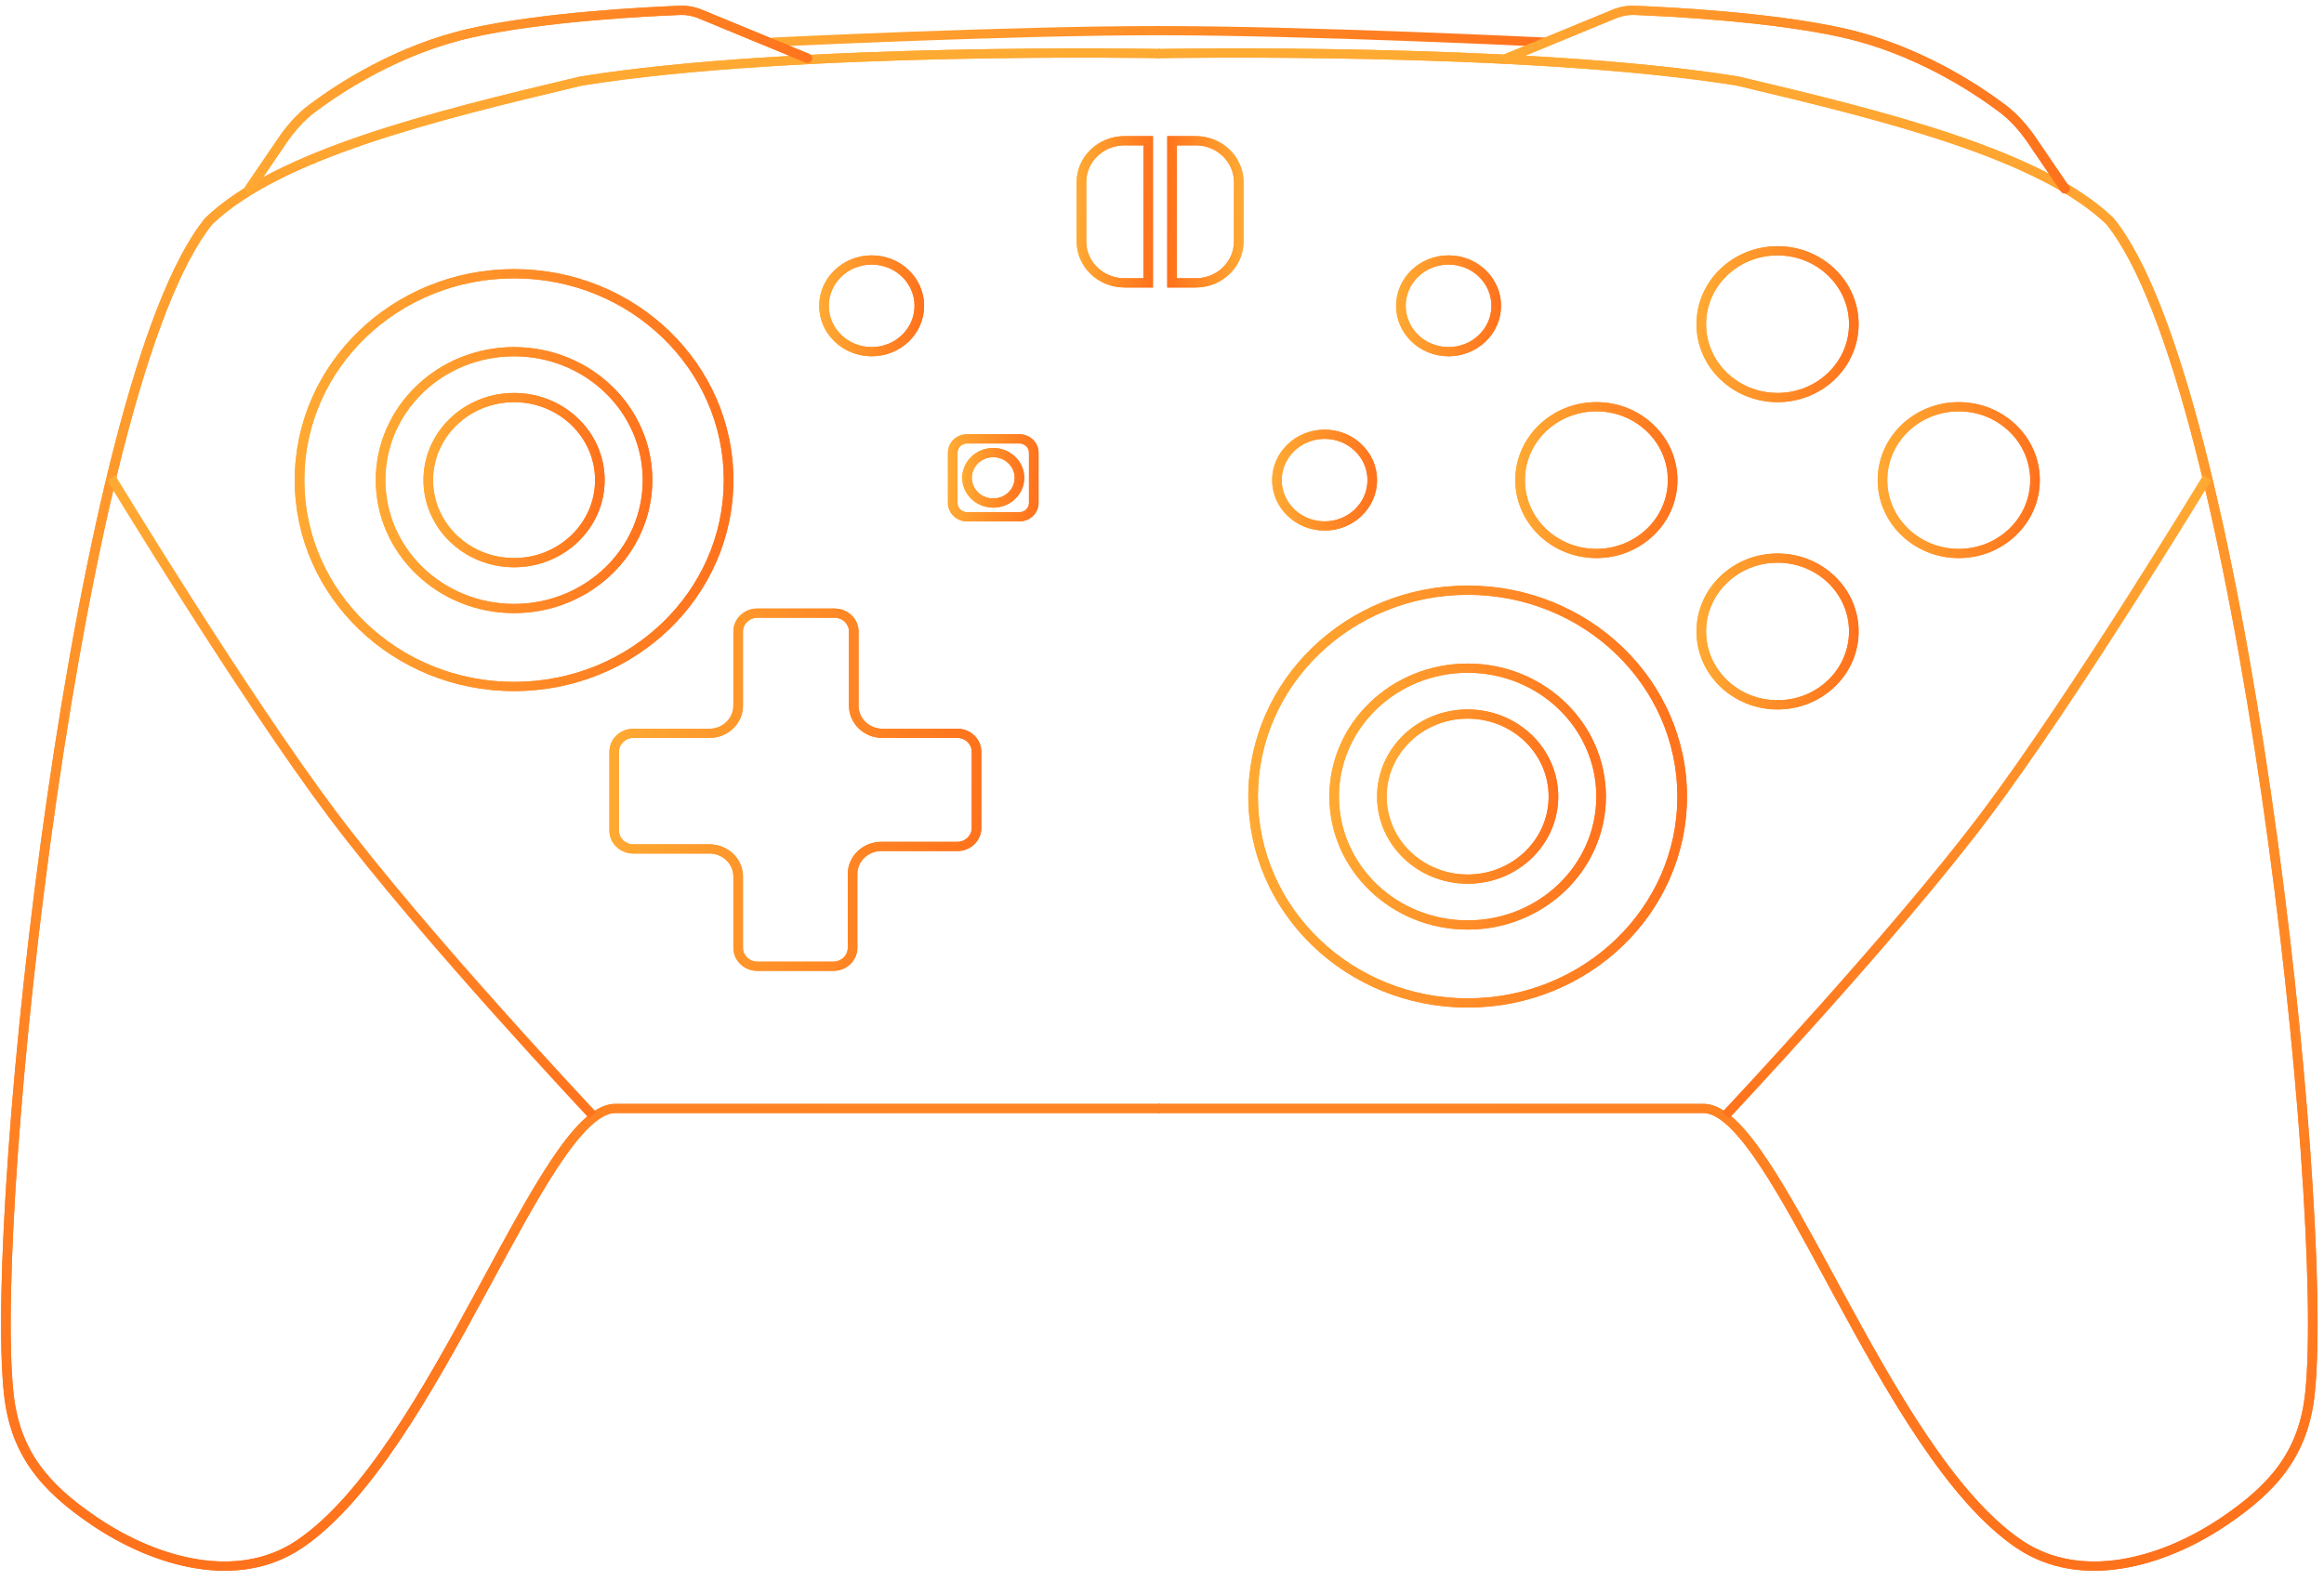 <svg xmlns="http://www.w3.org/2000/svg" width="269" height="183" viewBox="0 0 269 183" fill="none">
<path fill-rule="evenodd" clip-rule="evenodd" d="M112.477 95.86V87.026C112.477 86.144 111.733 85.429 110.815 85.429H102.146C100.003 85.429 98.266 83.76 98.266 81.701V73.11C98.266 72.228 97.522 71.513 96.604 71.513H87.659C86.741 71.513 85.996 72.228 85.996 73.11V81.701C85.996 83.76 84.26 85.429 82.117 85.429H73.31C72.392 85.429 71.647 86.144 71.647 87.026V96.148C71.647 97.03 72.392 97.746 73.31 97.746H82.117C84.26 97.746 85.996 99.414 85.996 101.473V109.731C85.996 110.613 86.741 111.328 87.659 111.328H96.466C97.384 111.328 98.129 110.613 98.129 109.731V101.185C98.129 99.126 99.865 97.457 102.008 97.457H110.815C111.733 97.457 112.477 96.742 112.477 95.86ZM73.31 84.364C71.78 84.364 70.539 85.556 70.539 87.026V96.148C70.539 97.618 71.78 98.811 73.31 98.811H82.117C83.647 98.811 84.888 100.003 84.888 101.473V109.731C84.888 111.201 86.129 112.393 87.659 112.393H96.466C97.996 112.393 99.237 111.201 99.237 109.731V101.185C99.237 99.715 100.477 98.522 102.008 98.522H110.815C112.345 98.522 113.586 97.33 113.586 95.86V87.026C113.586 85.556 112.345 84.364 110.815 84.364H102.146C100.615 84.364 99.375 83.172 99.375 81.701V73.11C99.375 71.64 98.134 70.448 96.604 70.448H87.659C86.129 70.448 84.888 71.64 84.888 73.11V81.701C84.888 83.172 83.647 84.364 82.117 84.364H73.31Z" fill="url(#paint0_linear)"/>
<path fill-rule="evenodd" clip-rule="evenodd" d="M112.477 87.026V95.86C112.477 96.742 111.733 97.457 110.815 97.457H102.008C99.865 97.457 98.129 99.126 98.129 101.185V109.731C98.129 110.613 97.384 111.328 96.466 111.328H87.659C86.741 111.328 85.996 110.613 85.996 109.731V101.473C85.996 99.414 84.26 97.746 82.117 97.746H73.31C72.392 97.746 71.647 97.03 71.647 96.148V87.026C71.647 86.144 72.392 85.429 73.31 85.429H82.117C84.26 85.429 85.996 83.76 85.996 81.701V73.11C85.996 72.228 86.741 71.513 87.659 71.513H96.604C97.522 71.513 98.266 72.228 98.266 73.11V81.701C98.266 83.76 100.003 85.429 102.146 85.429H110.815C111.733 85.429 112.477 86.144 112.477 87.026ZM70.539 87.026C70.539 85.556 71.78 84.364 73.31 84.364H82.117C83.647 84.364 84.888 83.172 84.888 81.701V73.11C84.888 71.64 86.129 70.448 87.659 70.448H96.604C98.134 70.448 99.375 71.64 99.375 73.11V81.701C99.375 83.172 100.615 84.364 102.146 84.364H110.815C112.345 84.364 113.586 85.556 113.586 87.026V95.86C113.586 97.33 112.345 98.522 110.815 98.522H102.008C100.477 98.522 99.237 99.715 99.237 101.185V109.731C99.237 111.201 97.996 112.393 96.466 112.393H87.659C86.129 112.393 84.888 111.201 84.888 109.731V101.473C84.888 100.003 83.647 98.811 82.117 98.811H73.31C71.78 98.811 70.539 97.618 70.539 96.148V87.026Z" fill="url(#paint1_linear)"/>
<path fill-rule="evenodd" clip-rule="evenodd" d="M205.749 45.49C210.317 45.49 214.023 41.927 214.023 37.529C214.023 33.131 210.317 29.567 205.749 29.567C201.181 29.567 197.476 33.131 197.476 37.529C197.476 41.927 201.181 45.49 205.749 45.49ZM205.749 46.555C210.931 46.555 215.131 42.514 215.131 37.529C215.131 32.544 210.931 28.502 205.749 28.502C200.568 28.502 196.367 32.544 196.367 37.529C196.367 42.514 200.568 46.555 205.749 46.555Z" fill="url(#paint2_linear)"/>
<path fill-rule="evenodd" clip-rule="evenodd" d="M214.023 37.529C214.023 41.927 210.317 45.49 205.749 45.49C201.181 45.49 197.476 41.927 197.476 37.529C197.476 33.131 201.181 29.567 205.749 29.567C210.317 29.567 214.023 33.131 214.023 37.529ZM215.131 37.529C215.131 42.514 210.931 46.555 205.749 46.555C200.568 46.555 196.367 42.514 196.367 37.529C196.367 32.544 200.568 28.502 205.749 28.502C210.931 28.502 215.131 32.544 215.131 37.529Z" fill="url(#paint3_linear)"/>
<path fill-rule="evenodd" clip-rule="evenodd" d="M184.778 63.542C189.347 63.542 193.052 59.979 193.052 55.581C193.052 51.183 189.347 47.62 184.778 47.62C180.21 47.62 176.505 51.183 176.505 55.581C176.505 59.979 180.21 63.542 184.778 63.542ZM184.778 64.607C189.96 64.607 194.16 60.566 194.16 55.581C194.16 50.596 189.96 46.555 184.778 46.555C179.597 46.555 175.396 50.596 175.396 55.581C175.396 60.566 179.597 64.607 184.778 64.607Z" fill="url(#paint4_linear)"/>
<path fill-rule="evenodd" clip-rule="evenodd" d="M193.052 55.581C193.052 59.979 189.347 63.542 184.778 63.542C180.21 63.542 176.505 59.979 176.505 55.581C176.505 51.183 180.21 47.62 184.778 47.62C189.347 47.62 193.052 51.183 193.052 55.581ZM194.16 55.581C194.16 60.566 189.96 64.607 184.778 64.607C179.597 64.607 175.396 60.566 175.396 55.581C175.396 50.596 179.597 46.555 184.778 46.555C189.96 46.555 194.16 50.596 194.16 55.581Z" fill="url(#paint5_linear)"/>
<path fill-rule="evenodd" clip-rule="evenodd" d="M167.668 40.18C170.408 40.18 172.631 38.043 172.631 35.405C172.631 32.766 170.408 30.629 167.668 30.629C164.929 30.629 162.706 32.766 162.706 35.405C162.706 38.043 164.929 40.18 167.668 40.18ZM167.668 41.245C171.021 41.245 173.739 38.63 173.739 35.405C173.739 32.179 171.021 29.564 167.668 29.564C164.316 29.564 161.598 32.179 161.598 35.405C161.598 38.63 164.316 41.245 167.668 41.245Z" fill="url(#paint6_linear)"/>
<path fill-rule="evenodd" clip-rule="evenodd" d="M172.631 35.405C172.631 38.043 170.408 40.18 167.668 40.18C164.929 40.18 162.706 38.043 162.706 35.405C162.706 32.766 164.929 30.629 167.668 30.629C170.408 30.629 172.631 32.766 172.631 35.405ZM173.739 35.405C173.739 38.63 171.021 41.245 167.668 41.245C164.316 41.245 161.598 38.63 161.598 35.405C161.598 32.179 164.316 29.564 167.668 29.564C171.021 29.564 173.739 32.179 173.739 35.405Z" fill="url(#paint7_linear)"/>
<path fill-rule="evenodd" clip-rule="evenodd" d="M153.321 60.357C156.06 60.357 158.283 58.22 158.283 55.581C158.283 52.943 156.06 50.806 153.321 50.806C150.581 50.806 148.358 52.943 148.358 55.581C148.358 58.22 150.581 60.357 153.321 60.357ZM153.321 61.422C156.673 61.422 159.391 58.807 159.391 55.581C159.391 52.355 156.673 49.741 153.321 49.741C149.968 49.741 147.25 52.355 147.25 55.581C147.25 58.807 149.968 61.422 153.321 61.422Z" fill="url(#paint8_linear)"/>
<path fill-rule="evenodd" clip-rule="evenodd" d="M158.283 55.581C158.283 58.22 156.06 60.357 153.321 60.357C150.581 60.357 148.358 58.22 148.358 55.581C148.358 52.943 150.581 50.806 153.321 50.806C156.06 50.806 158.283 52.943 158.283 55.581ZM159.391 55.581C159.391 58.807 156.673 61.422 153.321 61.422C149.968 61.422 147.25 58.807 147.25 55.581C147.25 52.355 149.968 49.741 153.321 49.741C156.673 49.741 159.391 52.355 159.391 55.581Z" fill="url(#paint9_linear)"/>
<path fill-rule="evenodd" clip-rule="evenodd" d="M100.893 40.18C103.632 40.18 105.855 38.043 105.855 35.405C105.855 32.766 103.632 30.629 100.893 30.629C98.154 30.629 95.931 32.766 95.931 35.405C95.931 38.043 98.154 40.18 100.893 40.18ZM100.893 41.245C104.246 41.245 106.964 38.63 106.964 35.405C106.964 32.179 104.246 29.564 100.893 29.564C97.54 29.564 94.822 32.179 94.822 35.405C94.822 38.63 97.54 41.245 100.893 41.245Z" fill="url(#paint10_linear)"/>
<path fill-rule="evenodd" clip-rule="evenodd" d="M105.855 35.405C105.855 38.043 103.632 40.18 100.893 40.18C98.154 40.18 95.931 38.043 95.931 35.405C95.931 32.766 98.154 30.629 100.893 30.629C103.632 30.629 105.855 32.766 105.855 35.405ZM106.964 35.405C106.964 38.63 104.246 41.245 100.893 41.245C97.54 41.245 94.822 38.63 94.822 35.405C94.822 32.179 97.54 29.564 100.893 29.564C104.246 29.564 106.964 32.179 106.964 35.405Z" fill="url(#paint11_linear)"/>
<path fill-rule="evenodd" clip-rule="evenodd" d="M114.966 57.702C116.334 57.702 117.445 56.635 117.445 55.316C117.445 53.997 116.334 52.929 114.966 52.929C113.598 52.929 112.487 53.997 112.487 55.316C112.487 56.635 113.598 57.702 114.966 57.702ZM114.966 58.767C116.947 58.767 118.553 57.222 118.553 55.316C118.553 53.41 116.947 51.864 114.966 51.864C112.985 51.864 111.379 53.41 111.379 55.316C111.379 57.222 112.985 58.767 114.966 58.767Z" fill="url(#paint12_linear)"/>
<path fill-rule="evenodd" clip-rule="evenodd" d="M117.445 55.316C117.445 56.635 116.334 57.702 114.966 57.702C113.598 57.702 112.487 56.635 112.487 55.316C112.487 53.997 113.598 52.929 114.966 52.929C116.334 52.929 117.445 53.997 117.445 55.316ZM118.553 55.316C118.553 57.222 116.947 58.767 114.966 58.767C112.985 58.767 111.379 57.222 111.379 55.316C111.379 53.41 112.985 51.864 114.966 51.864C116.947 51.864 118.553 53.41 118.553 55.316Z" fill="url(#paint13_linear)"/>
<path fill-rule="evenodd" clip-rule="evenodd" d="M59.501 64.604C64.679 64.604 68.879 60.566 68.879 55.581C68.879 50.596 64.679 46.558 59.501 46.558C54.324 46.558 50.124 50.596 50.124 55.581C50.124 60.566 54.324 64.604 59.501 64.604ZM59.501 65.669C65.293 65.669 69.987 61.153 69.987 55.581C69.987 50.01 65.293 45.493 59.501 45.493C53.71 45.493 49.016 50.01 49.016 55.581C49.016 61.153 53.71 65.669 59.501 65.669Z" fill="url(#paint14_linear)"/>
<path fill-rule="evenodd" clip-rule="evenodd" d="M68.879 55.581C68.879 60.566 64.679 64.604 59.501 64.604C54.324 64.604 50.124 60.566 50.124 55.581C50.124 50.596 54.324 46.558 59.501 46.558C64.679 46.558 68.879 50.596 68.879 55.581ZM69.987 55.581C69.987 61.153 65.293 65.669 59.501 65.669C53.71 65.669 49.016 61.153 49.016 55.581C49.016 50.01 53.71 45.493 59.501 45.493C65.293 45.493 69.987 50.01 69.987 55.581Z" fill="url(#paint15_linear)"/>
<path fill-rule="evenodd" clip-rule="evenodd" d="M169.878 101.24C175.056 101.24 179.256 97.202 179.256 92.217C179.256 87.233 175.056 83.194 169.878 83.194C164.701 83.194 160.501 87.233 160.501 92.217C160.501 97.202 164.701 101.24 169.878 101.24ZM169.878 102.305C175.669 102.305 180.364 97.789 180.364 92.217C180.364 86.645 175.669 82.129 169.878 82.129C164.087 82.129 159.393 86.645 159.393 92.217C159.393 97.789 164.087 102.305 169.878 102.305Z" fill="url(#paint16_linear)"/>
<path fill-rule="evenodd" clip-rule="evenodd" d="M179.256 92.217C179.256 97.202 175.056 101.24 169.878 101.24C164.701 101.24 160.501 97.202 160.501 92.217C160.501 87.233 164.701 83.194 169.878 83.194C175.056 83.194 179.256 87.233 179.256 92.217ZM180.364 92.217C180.364 97.789 175.669 102.305 169.878 102.305C164.087 102.305 159.393 97.789 159.393 92.217C159.393 86.645 164.087 82.129 169.878 82.129C175.669 82.129 180.364 86.645 180.364 92.217Z" fill="url(#paint17_linear)"/>
<path fill-rule="evenodd" clip-rule="evenodd" d="M59.501 69.914C67.726 69.914 74.397 63.498 74.397 55.581C74.397 47.664 67.726 41.248 59.501 41.248C51.275 41.248 44.604 47.664 44.604 55.581C44.604 63.498 51.275 69.914 59.501 69.914ZM59.501 70.979C68.34 70.979 75.505 64.085 75.505 55.581C75.505 47.077 68.34 40.183 59.501 40.183C50.662 40.183 43.496 47.077 43.496 55.581C43.496 64.085 50.662 70.979 59.501 70.979Z" fill="url(#paint18_linear)"/>
<path fill-rule="evenodd" clip-rule="evenodd" d="M74.397 55.581C74.397 63.498 67.726 69.914 59.501 69.914C51.275 69.914 44.604 63.498 44.604 55.581C44.604 47.664 51.275 41.248 59.501 41.248C67.726 41.248 74.397 47.664 74.397 55.581ZM75.505 55.581C75.505 64.085 68.34 70.979 59.501 70.979C50.662 70.979 43.496 64.085 43.496 55.581C43.496 47.077 50.662 40.183 59.501 40.183C68.34 40.183 75.505 47.077 75.505 55.581Z" fill="url(#paint19_linear)"/>
<path fill-rule="evenodd" clip-rule="evenodd" d="M169.878 106.55C178.103 106.55 184.774 100.134 184.774 92.217C184.774 84.3 178.103 77.884 169.878 77.884C161.652 77.884 154.981 84.3 154.981 92.217C154.981 100.134 161.652 106.55 169.878 106.55ZM169.878 107.615C178.717 107.615 185.882 100.721 185.882 92.217C185.882 83.713 178.717 76.819 169.878 76.819C161.039 76.819 153.873 83.713 153.873 92.217C153.873 100.721 161.039 107.615 169.878 107.615Z" fill="url(#paint20_linear)"/>
<path fill-rule="evenodd" clip-rule="evenodd" d="M184.774 92.217C184.774 100.134 178.103 106.55 169.878 106.55C161.652 106.55 154.981 100.134 154.981 92.217C154.981 84.3 161.652 77.884 169.878 77.884C178.103 77.884 184.774 84.3 184.774 92.217ZM185.882 92.217C185.882 100.721 178.717 107.615 169.878 107.615C161.039 107.615 153.873 100.721 153.873 92.217C153.873 83.713 161.039 76.819 169.878 76.819C178.717 76.819 185.882 83.713 185.882 92.217Z" fill="url(#paint21_linear)"/>
<path fill-rule="evenodd" clip-rule="evenodd" d="M59.502 78.94C72.909 78.94 83.78 68.483 83.78 55.581C83.78 42.679 72.909 32.222 59.502 32.222C46.094 32.222 35.224 42.679 35.224 55.581C35.224 68.483 46.094 78.94 59.502 78.94ZM59.502 80.005C73.522 80.005 84.888 69.07 84.888 55.581C84.888 42.092 73.522 31.157 59.502 31.157C45.481 31.157 34.115 42.092 34.115 55.581C34.115 69.07 45.481 80.005 59.502 80.005Z" fill="url(#paint22_linear)"/>
<path fill-rule="evenodd" clip-rule="evenodd" d="M83.78 55.581C83.78 68.483 72.909 78.94 59.502 78.94C46.094 78.94 35.224 68.483 35.224 55.581C35.224 42.679 46.094 32.222 59.502 32.222C72.909 32.222 83.78 42.679 83.78 55.581ZM84.888 55.581C84.888 69.07 73.522 80.005 59.502 80.005C45.481 80.005 34.115 69.07 34.115 55.581C34.115 42.092 45.481 31.157 59.502 31.157C73.522 31.157 84.888 42.092 84.888 55.581Z" fill="url(#paint23_linear)"/>
<path fill-rule="evenodd" clip-rule="evenodd" d="M169.879 115.576C183.286 115.576 194.157 105.119 194.157 92.217C194.157 79.315 183.286 68.858 169.879 68.858C156.471 68.858 145.6 79.315 145.6 92.217C145.6 105.119 156.471 115.576 169.879 115.576ZM169.879 116.641C183.899 116.641 195.265 105.706 195.265 92.217C195.265 78.728 183.899 67.793 169.879 67.793C155.858 67.793 144.492 78.728 144.492 92.217C144.492 105.706 155.858 116.641 169.879 116.641Z" fill="url(#paint24_linear)"/>
<path fill-rule="evenodd" clip-rule="evenodd" d="M194.157 92.217C194.157 105.119 183.286 115.576 169.879 115.576C156.471 115.576 145.6 105.119 145.6 92.217C145.6 79.315 156.471 68.858 169.879 68.858C183.286 68.858 194.157 79.315 194.157 92.217ZM195.265 92.217C195.265 105.706 183.899 116.641 169.879 116.641C155.858 116.641 144.492 105.706 144.492 92.217C144.492 78.728 155.858 67.793 169.879 67.793C183.899 67.793 195.265 78.728 195.265 92.217Z" fill="url(#paint25_linear)"/>
<path fill-rule="evenodd" clip-rule="evenodd" d="M205.749 81.064C210.317 81.064 214.023 77.501 214.023 73.103C214.023 68.705 210.317 65.141 205.749 65.141C201.181 65.141 197.476 68.705 197.476 73.103C197.476 77.501 201.181 81.064 205.749 81.064ZM205.749 82.129C210.931 82.129 215.131 78.088 215.131 73.103C215.131 68.118 210.931 64.076 205.749 64.076C200.568 64.076 196.367 68.118 196.367 73.103C196.367 78.088 200.568 82.129 205.749 82.129Z" fill="url(#paint26_linear)"/>
<path fill-rule="evenodd" clip-rule="evenodd" d="M214.023 73.103C214.023 77.501 210.317 81.064 205.749 81.064C201.181 81.064 197.476 77.501 197.476 73.103C197.476 68.705 201.181 65.141 205.749 65.141C210.317 65.141 214.023 68.705 214.023 73.103ZM215.131 73.103C215.131 78.088 210.931 82.129 205.749 82.129C200.568 82.129 196.367 78.088 196.367 73.103C196.367 68.118 200.568 64.076 205.749 64.076C210.931 64.076 215.131 68.118 215.131 73.103Z" fill="url(#paint27_linear)"/>
<path fill-rule="evenodd" clip-rule="evenodd" d="M226.722 63.542C231.29 63.542 234.995 59.979 234.995 55.581C234.995 51.183 231.29 47.62 226.722 47.62C222.154 47.62 218.448 51.183 218.448 55.581C218.448 59.979 222.154 63.542 226.722 63.542ZM226.722 64.607C231.903 64.607 236.104 60.566 236.104 55.581C236.104 50.596 231.903 46.555 226.722 46.555C221.54 46.555 217.34 50.596 217.34 55.581C217.34 60.566 221.54 64.607 226.722 64.607Z" fill="url(#paint28_linear)"/>
<path fill-rule="evenodd" clip-rule="evenodd" d="M234.995 55.581C234.995 59.979 231.29 63.542 226.722 63.542C222.154 63.542 218.448 59.979 218.448 55.581C218.448 51.183 222.154 47.62 226.722 47.62C231.29 47.62 234.995 51.183 234.995 55.581ZM236.104 55.581C236.104 60.566 231.903 64.607 226.722 64.607C221.54 64.607 217.34 60.566 217.34 55.581C217.34 50.596 221.54 46.555 226.722 46.555C231.903 46.555 236.104 50.596 236.104 55.581Z" fill="url(#paint29_linear)"/>
<path fill-rule="evenodd" clip-rule="evenodd" d="M132.345 16.825H130.165C127.716 16.825 125.731 18.732 125.731 21.085V27.956C125.731 30.309 127.716 32.216 130.165 32.216H132.345V16.825ZM130.165 15.759C127.104 15.759 124.623 18.144 124.623 21.085V27.956C124.623 30.897 127.104 33.281 130.165 33.281H133.453V15.759H130.165Z" fill="url(#paint30_linear)"/>
<path fill-rule="evenodd" clip-rule="evenodd" d="M132.345 32.216H130.165C127.716 32.216 125.731 30.309 125.731 27.956V21.085C125.731 18.732 127.716 16.825 130.165 16.825H132.345V32.216ZM124.623 21.085C124.623 18.144 127.104 15.759 130.165 15.759H133.453V33.281H130.165C127.104 33.281 124.623 30.897 124.623 27.956V21.085Z" fill="url(#paint31_linear)"/>
<path fill-rule="evenodd" clip-rule="evenodd" d="M136.218 16.825H138.398C140.846 16.825 142.831 18.732 142.831 21.085V27.956C142.831 30.309 140.846 32.216 138.398 32.216H136.218V16.825ZM138.398 15.759C141.458 15.759 143.939 18.144 143.939 21.085V27.956C143.939 30.897 141.458 33.281 138.398 33.281H135.109V15.759H138.398Z" fill="url(#paint32_linear)"/>
<path fill-rule="evenodd" clip-rule="evenodd" d="M136.218 32.216H138.398C140.846 32.216 142.831 30.309 142.831 27.956V21.085C142.831 18.732 140.846 16.825 138.398 16.825H136.218V32.216ZM143.939 21.085C143.939 18.144 141.458 15.759 138.398 15.759H135.109V33.281H138.398C141.458 33.281 143.939 30.897 143.939 27.956V21.085Z" fill="url(#paint33_linear)"/>
<path fill-rule="evenodd" clip-rule="evenodd" d="M117.992 51.337H111.939C111.327 51.337 110.831 51.813 110.831 52.401V58.23C110.831 58.818 111.327 59.295 111.939 59.295H117.992C118.604 59.295 119.1 58.818 119.1 58.23V52.401C119.1 51.813 118.604 51.337 117.992 51.337ZM111.939 50.272C110.715 50.272 109.723 51.225 109.723 52.401V58.23C109.723 59.406 110.715 60.36 111.939 60.36H117.992C119.216 60.36 120.208 59.406 120.208 58.23V52.401C120.208 51.225 119.216 50.272 117.992 50.272H111.939Z" fill="url(#paint34_linear)"/>
<path fill-rule="evenodd" clip-rule="evenodd" d="M111.939 51.337H117.992C118.604 51.337 119.1 51.813 119.1 52.401V58.23C119.1 58.818 118.604 59.295 117.992 59.295H111.939C111.327 59.295 110.831 58.818 110.831 58.23V52.401C110.831 51.813 111.327 51.337 111.939 51.337ZM109.723 52.401C109.723 51.225 110.715 50.272 111.939 50.272H117.992C119.216 50.272 120.208 51.225 120.208 52.401V58.23C120.208 59.406 119.216 60.36 117.992 60.36H111.939C110.715 60.36 109.723 59.406 109.723 58.23V52.401Z" fill="url(#paint35_linear)"/>
<path fill-rule="evenodd" clip-rule="evenodd" d="M71.105 128.856L134.28 128.856L134.28 127.791L71.076 127.791L71.062 127.791C69.8 127.852 68.563 128.633 67.366 129.796C66.154 130.974 64.898 132.626 63.601 134.597C61.265 138.144 58.739 142.811 56.042 147.795C55.742 148.348 55.44 148.906 55.137 149.466C52.091 155.083 48.827 160.998 45.347 166.169C41.861 171.349 38.19 175.733 34.347 178.327C27.522 182.935 18.319 180.447 11.254 175.672C8.348 173.708 6.102 171.752 4.494 169.464C2.89 167.183 1.901 164.545 1.553 161.188C0.414 150.236 2.405 121.024 6.589 92.188C8.68 77.78 11.314 63.49 14.371 51.647C15.9 45.726 17.532 40.424 19.252 36.03C20.968 31.644 22.758 28.196 24.595 25.937C28.507 22.212 34.778 19.239 42.316 16.676C49.851 14.113 58.579 11.982 67.339 9.91C79.575 7.928 96.293 7.133 109.976 6.835C116.817 6.686 122.891 6.661 127.255 6.674C129.437 6.68 131.191 6.695 132.4 6.709C133.004 6.716 133.472 6.723 133.788 6.728C133.947 6.73 134.067 6.732 134.148 6.734L134.269 6.736C134.269 6.736 134.27 6.736 134.28 6.203C134.291 5.671 134.291 5.671 134.291 5.671L134.168 5.669C134.086 5.667 133.965 5.665 133.806 5.663C133.488 5.658 133.019 5.652 132.413 5.644C131.202 5.63 129.444 5.615 127.259 5.609C122.887 5.596 116.803 5.621 109.951 5.77C96.254 6.069 79.457 6.865 67.135 8.863L67.114 8.866L67.094 8.871C58.333 10.944 49.546 13.087 41.947 15.672C34.359 18.252 27.882 21.296 23.79 25.204L23.765 25.228L23.744 25.253C21.795 27.64 19.951 31.218 18.214 35.655C16.475 40.101 14.831 45.445 13.296 51.391C10.226 63.282 7.585 77.612 5.491 92.041C1.307 120.877 -0.703 150.203 0.45 161.294C0.815 164.805 1.858 167.617 3.575 170.06C5.288 172.497 7.652 174.54 10.616 176.543C17.793 181.393 27.563 184.209 34.984 179.198C39.006 176.483 42.771 171.958 46.278 166.747C49.79 161.529 53.075 155.573 56.12 149.958C56.423 149.399 56.723 148.844 57.022 148.293C59.725 143.297 62.228 138.673 64.537 135.166C65.819 133.219 67.025 131.642 68.154 130.545C69.292 129.44 70.272 128.901 71.105 128.856Z" fill="url(#paint36_linear)"/>
<path fill-rule="evenodd" clip-rule="evenodd" d="M134.28 128.856L134.28 127.791L71.076 127.791L71.062 127.791C71.058 127.791 71.053 127.792 71.048 127.792C69.801 127.857 68.58 128.624 67.397 129.766C67.387 129.776 67.376 129.786 67.366 129.796C66.16 130.967 64.912 132.607 63.622 134.564C63.615 134.575 63.608 134.586 63.601 134.597C61.269 138.139 58.748 142.796 56.055 147.77C56.051 147.778 56.046 147.786 56.042 147.794L56.038 147.801C55.745 148.342 55.45 148.887 55.154 149.435C55.148 149.445 55.142 149.455 55.137 149.466C52.097 155.071 48.841 160.973 45.369 166.136C45.362 166.147 45.354 166.158 45.347 166.169C41.871 171.334 38.211 175.707 34.381 178.304C34.37 178.312 34.359 178.319 34.347 178.327C27.522 182.935 18.319 180.447 11.254 175.672C11.243 175.665 11.232 175.657 11.22 175.65C8.33 173.693 6.096 171.743 4.494 169.464C4.486 169.453 4.478 169.442 4.47 169.431C2.881 167.157 1.9 164.528 1.553 161.188C1.552 161.185 1.552 161.182 1.552 161.179C0.416 150.222 2.406 121.024 6.587 92.199C6.588 92.195 6.589 92.192 6.589 92.188C8.678 77.788 11.311 63.505 14.366 51.667C14.368 51.66 14.37 51.654 14.371 51.647C15.897 45.738 17.526 40.446 19.241 36.057C19.245 36.048 19.248 36.039 19.252 36.03C20.946 31.7 22.712 28.284 24.525 26.023C24.532 26.015 24.539 26.006 24.546 25.997C24.546 25.997 24.546 25.997 24.546 25.997C24.561 25.979 24.575 25.961 24.59 25.944C24.59 25.944 24.59 25.944 24.59 25.944C24.591 25.941 24.593 25.939 24.595 25.937C24.601 25.931 24.607 25.925 24.613 25.92C28.522 22.207 34.776 19.242 42.291 16.684C42.299 16.681 42.308 16.678 42.316 16.676C49.836 14.118 58.543 11.991 67.285 9.923C67.292 9.921 67.299 9.919 67.305 9.918C67.317 9.915 67.328 9.913 67.339 9.91C67.339 9.91 67.34 9.91 67.339 9.91C67.346 9.909 67.353 9.908 67.36 9.906C79.593 7.927 96.299 7.133 109.973 6.835C109.974 6.835 109.975 6.835 109.976 6.835C116.817 6.686 122.891 6.661 127.255 6.674C127.255 6.674 127.255 6.674 127.255 6.674C129.437 6.68 131.191 6.695 132.4 6.709C132.4 6.709 132.4 6.709 132.4 6.709C132.462 6.71 132.523 6.711 132.582 6.712C133.099 6.718 133.504 6.724 133.788 6.728C133.788 6.728 133.789 6.728 133.788 6.728C133.946 6.73 134.067 6.732 134.148 6.734L134.269 6.736C134.269 6.736 134.27 6.736 134.28 6.203C134.281 6.162 134.282 6.124 134.283 6.088C134.284 6.007 134.286 5.942 134.287 5.89C134.291 5.671 134.291 5.671 134.291 5.671L134.168 5.669C134.168 5.669 134.167 5.669 134.168 5.669C134.167 5.669 134.167 5.669 134.166 5.669C134.085 5.667 133.964 5.665 133.806 5.663C133.806 5.663 133.806 5.663 133.806 5.663C133.52 5.659 133.111 5.653 132.592 5.647C132.534 5.646 132.474 5.645 132.413 5.644C132.413 5.644 132.413 5.644 132.413 5.644C131.202 5.63 129.444 5.615 127.259 5.609C127.259 5.609 127.259 5.609 127.259 5.609C122.888 5.596 116.805 5.621 109.953 5.77C109.952 5.77 109.951 5.77 109.951 5.77C96.267 6.068 79.488 6.864 67.169 8.857C67.158 8.859 67.146 8.861 67.135 8.863L67.114 8.866L67.094 8.871C67.095 8.871 67.094 8.871 67.094 8.871C58.343 10.941 49.566 13.082 41.972 15.663C41.964 15.666 41.955 15.669 41.947 15.672C34.394 18.24 27.942 21.267 23.846 25.15C23.828 25.168 23.808 25.186 23.79 25.204L23.765 25.228L23.744 25.253C21.799 27.635 19.958 31.203 18.225 35.629C18.221 35.637 18.218 35.646 18.214 35.655C16.477 40.096 14.834 45.434 13.301 51.371C13.299 51.378 13.297 51.384 13.296 51.391C10.227 63.279 7.586 77.604 5.493 92.029C5.493 92.033 5.492 92.037 5.491 92.041C1.307 120.877 -0.703 150.203 0.45 161.294C0.45 161.297 0.45 161.3 0.451 161.303C0.817 164.81 1.859 167.619 3.575 170.06C3.583 170.071 3.591 170.082 3.599 170.093C5.309 172.516 7.666 174.549 10.616 176.543C10.627 176.551 10.639 176.559 10.65 176.566C17.813 181.395 27.545 184.192 34.951 179.221C34.962 179.214 34.973 179.206 34.984 179.198C38.998 176.489 42.755 171.977 46.255 166.78C46.263 166.769 46.27 166.758 46.278 166.747C49.783 161.539 53.063 155.595 56.103 149.989C56.108 149.979 56.114 149.969 56.12 149.958C56.418 149.408 56.714 148.861 57.008 148.318C57.013 148.309 57.017 148.301 57.022 148.293C59.717 143.313 62.213 138.702 64.516 135.199C64.523 135.188 64.53 135.177 64.537 135.166C65.808 133.237 67.003 131.671 68.123 130.575C68.133 130.565 68.144 130.555 68.154 130.545C69.278 129.453 70.249 128.913 71.076 128.857C71.086 128.857 71.095 128.856 71.105 128.856L71.113 128.856L134.28 128.856Z" fill="url(#paint37_linear)"/>
<path fill-rule="evenodd" clip-rule="evenodd" d="M197.28 128.856L134.104 128.856L134.104 127.791L197.309 127.791L197.322 127.791C198.585 127.852 199.822 128.633 201.019 129.796C202.231 130.974 203.487 132.626 204.784 134.597C207.12 138.144 209.646 142.811 212.343 147.795C212.643 148.348 212.944 148.906 213.248 149.466C216.294 155.083 219.558 160.998 223.038 166.169C226.524 171.349 230.195 175.733 234.037 178.327C240.862 182.935 250.066 180.447 257.131 175.672C260.037 173.708 262.283 171.752 263.891 169.464C265.495 167.183 266.483 164.545 266.832 161.188C267.97 150.236 265.98 121.024 261.796 92.188C259.705 77.78 257.07 63.49 254.013 51.647C252.485 45.726 250.853 40.424 249.133 36.03C247.417 31.644 245.627 28.196 243.79 25.937C239.878 22.212 233.606 19.239 226.068 16.676C218.533 14.113 209.805 11.982 201.045 9.91C188.81 7.928 172.092 7.133 158.409 6.835C151.568 6.686 145.494 6.661 141.13 6.674C138.948 6.68 137.193 6.695 135.985 6.709C135.381 6.716 134.913 6.723 134.596 6.728C134.438 6.73 134.318 6.732 134.237 6.734L134.116 6.736C134.115 6.736 134.115 6.736 134.104 6.203C134.094 5.671 134.094 5.671 134.094 5.671L134.217 5.669C134.299 5.667 134.42 5.665 134.579 5.663C134.897 5.658 135.366 5.652 135.972 5.644C137.183 5.63 138.941 5.615 141.126 5.609C145.497 5.596 151.582 5.621 158.434 5.77C172.131 6.069 188.928 6.865 201.25 8.863L201.27 8.866L201.29 8.871C210.052 10.944 218.838 13.087 226.438 15.672C234.025 18.252 240.503 21.296 244.595 25.204L244.619 25.228L244.64 25.253C246.59 27.64 248.434 31.218 250.171 35.655C251.91 40.101 253.554 45.445 255.089 51.391C258.159 63.282 260.8 77.612 262.893 92.041C267.077 120.877 269.088 150.203 267.935 161.294C267.57 164.805 266.527 167.617 264.81 170.06C263.097 172.497 260.733 174.54 257.768 176.543C250.591 181.393 240.821 184.209 233.4 179.198C229.378 176.483 225.614 171.958 222.107 166.747C218.595 161.529 215.31 155.573 212.265 149.958C211.962 149.399 211.661 148.844 211.363 148.293C208.659 143.297 206.157 138.673 203.847 135.166C202.566 133.219 201.36 131.642 200.231 130.545C199.093 129.44 198.113 128.901 197.28 128.856Z" fill="url(#paint38_linear)"/>
<path fill-rule="evenodd" clip-rule="evenodd" d="M134.104 128.856L134.104 127.791L197.309 127.791L197.322 127.791C197.327 127.791 197.332 127.792 197.337 127.792C198.584 127.857 199.805 128.624 200.988 129.766C200.998 129.776 201.009 129.786 201.019 129.796C202.224 130.967 203.473 132.607 204.762 134.564C204.77 134.575 204.777 134.586 204.784 134.597C207.116 138.139 209.637 142.796 212.33 147.77C212.334 147.778 212.338 147.786 212.343 147.794L212.347 147.801C212.639 148.342 212.934 148.887 213.231 149.435C213.237 149.445 213.242 149.455 213.248 149.466C216.288 155.071 219.544 160.973 223.016 166.136C223.023 166.147 223.031 166.158 223.038 166.169C226.514 171.334 230.173 175.707 234.004 178.304C234.015 178.312 234.026 178.319 234.037 178.327C240.862 182.935 250.066 180.447 257.131 175.672C257.142 175.665 257.153 175.657 257.164 175.65C260.054 173.693 262.289 171.743 263.891 169.464C263.899 169.453 263.907 169.442 263.914 169.431C265.504 167.157 266.485 164.528 266.832 161.188C266.832 161.185 266.833 161.182 266.833 161.179C267.969 150.222 265.979 121.024 261.797 92.199C261.797 92.195 261.796 92.192 261.796 92.188C259.706 77.788 257.073 63.505 254.018 51.667C254.017 51.66 254.015 51.654 254.013 51.647C252.488 45.738 250.859 40.446 249.144 36.057C249.14 36.048 249.137 36.039 249.133 36.03C247.439 31.7 245.673 28.284 243.86 26.023C243.853 26.015 243.845 26.006 243.838 25.997C243.838 25.997 243.838 25.997 243.838 25.997C243.824 25.979 243.81 25.961 243.795 25.944C243.795 25.944 243.795 25.944 243.795 25.944C243.793 25.941 243.791 25.939 243.79 25.937C243.784 25.931 243.778 25.925 243.772 25.92C239.863 22.207 233.609 19.242 226.094 16.684C226.086 16.681 226.077 16.678 226.068 16.676C218.549 14.118 209.841 11.991 201.099 9.923C201.093 9.921 201.086 9.919 201.079 9.918C201.068 9.915 201.057 9.913 201.045 9.91C201.046 9.91 201.045 9.91 201.045 9.91C201.039 9.909 201.031 9.908 201.025 9.906C188.792 7.927 172.086 7.133 158.411 6.835C158.411 6.835 158.41 6.835 158.409 6.835C151.568 6.686 145.494 6.661 141.13 6.674C141.13 6.674 141.13 6.674 141.13 6.674C138.948 6.68 137.193 6.695 135.985 6.709C135.985 6.709 135.985 6.709 135.985 6.709C135.923 6.71 135.862 6.711 135.802 6.712C135.286 6.718 134.88 6.724 134.596 6.728C134.597 6.728 134.596 6.728 134.596 6.728C134.439 6.73 134.318 6.732 134.237 6.734L134.116 6.736C134.115 6.736 134.115 6.736 134.104 6.203C134.104 6.162 134.103 6.124 134.102 6.088C134.1 6.007 134.099 5.942 134.098 5.89C134.094 5.671 134.094 5.671 134.094 5.671L134.217 5.669C134.217 5.669 134.217 5.669 134.217 5.669C134.217 5.669 134.218 5.669 134.218 5.669C134.3 5.667 134.421 5.665 134.579 5.663C134.578 5.663 134.579 5.663 134.579 5.663C134.865 5.659 135.273 5.653 135.792 5.647C135.851 5.646 135.911 5.645 135.972 5.644C135.971 5.644 135.972 5.644 135.972 5.644C137.183 5.63 138.941 5.615 141.126 5.609C141.126 5.609 141.126 5.609 141.126 5.609C145.497 5.596 151.58 5.621 158.432 5.77C158.433 5.77 158.433 5.77 158.434 5.77C172.118 6.068 188.897 6.864 201.216 8.857C201.227 8.859 201.239 8.861 201.25 8.863L201.27 8.866L201.29 8.871C201.29 8.871 201.291 8.871 201.29 8.871C210.042 10.941 218.819 13.082 226.413 15.663C226.421 15.666 226.43 15.669 226.438 15.672C233.99 18.24 240.443 21.267 244.538 25.15C244.557 25.168 244.576 25.186 244.595 25.204L244.619 25.228L244.64 25.253C246.586 27.635 248.427 31.203 250.16 35.629C250.164 35.637 250.167 35.646 250.171 35.655C251.908 40.096 253.551 45.434 255.084 51.371C255.086 51.378 255.087 51.384 255.089 51.391C258.158 63.279 260.798 77.604 262.892 92.029C262.892 92.033 262.893 92.037 262.893 92.041C267.077 120.877 269.088 150.203 267.935 161.294C267.935 161.297 267.934 161.3 267.934 161.303C267.568 164.81 266.526 167.619 264.81 170.06C264.802 170.071 264.794 170.082 264.786 170.093C263.075 172.516 260.719 174.549 257.768 176.543C257.757 176.551 257.746 176.559 257.735 176.566C250.572 181.395 240.839 184.192 233.434 179.221C233.423 179.214 233.411 179.206 233.4 179.198C229.387 176.489 225.629 171.977 222.129 166.78C222.122 166.769 222.115 166.758 222.107 166.747C218.602 161.539 215.322 155.595 212.282 149.989C212.277 149.979 212.271 149.969 212.265 149.958C211.967 149.408 211.671 148.861 211.377 148.318C211.372 148.309 211.368 148.301 211.363 148.293C208.668 143.313 206.172 138.702 203.869 135.199C203.862 135.188 203.855 135.177 203.847 135.166C202.577 133.237 201.382 131.671 200.262 130.575C200.252 130.565 200.241 130.555 200.231 130.545C199.106 129.453 198.136 128.913 197.309 128.857C197.299 128.857 197.29 128.856 197.28 128.856L197.272 128.856L134.104 128.856Z" fill="url(#paint39_linear)"/>
<path fill-rule="evenodd" clip-rule="evenodd" d="M57.099 117.334C50.895 110.39 43.363 101.682 38.081 94.653C32.884 87.736 26.459 77.965 21.338 69.933C18.777 65.914 16.54 62.328 14.943 59.745C14.145 58.454 13.507 57.414 13.068 56.697C12.848 56.338 12.679 56.06 12.564 55.872L12.389 55.584C12.389 55.584 12.389 55.584 12.868 55.316C13.346 55.047 13.346 55.047 13.346 55.047L13.52 55.333C13.634 55.521 13.804 55.798 14.023 56.156C14.461 56.872 15.098 57.911 15.896 59.2C17.49 61.779 19.725 65.362 22.283 69.375C27.402 77.406 33.808 87.147 38.979 94.029C44.232 101.019 51.739 109.699 57.94 116.639C61.038 120.108 63.809 123.138 65.804 125.302C66.802 126.384 67.606 127.249 68.16 127.843C68.437 128.14 68.652 128.37 68.797 128.525L69.018 128.76C69.018 128.761 69.018 128.761 68.608 129.118C68.197 129.476 68.197 129.476 68.197 129.476L68.14 129.416C68.103 129.376 68.047 129.317 67.974 129.239C67.828 129.083 67.613 128.853 67.335 128.555C66.78 127.959 65.974 127.093 64.975 126.009C62.977 123.843 60.203 120.808 57.099 117.334Z" fill="url(#paint40_linear)"/>
<path fill-rule="evenodd" clip-rule="evenodd" d="M162.886 4.742C153.894 4.41 142.728 4.078 134.006 4.08C125.338 4.082 114.24 4.413 105.305 4.744C100.838 4.91 96.913 5.076 94.106 5.2C92.702 5.262 91.577 5.314 90.803 5.35C90.417 5.368 90.118 5.382 89.915 5.392L89.608 5.407C89.608 5.407 89.608 5.407 89.58 4.879L89.608 5.407C89.302 5.422 89.042 5.196 89.026 4.902C89.011 4.608 89.246 4.358 89.551 4.343L89.58 4.875C89.551 4.343 89.551 4.343 89.551 4.343L89.86 4.328C90.063 4.318 90.362 4.304 90.75 4.286C91.524 4.25 92.65 4.198 94.055 4.136C96.865 4.012 100.792 3.846 105.262 3.68C114.2 3.349 125.316 3.017 134.006 3.015C142.75 3.013 153.934 3.346 162.928 3.678C167.426 3.844 171.378 4.01 174.205 4.135C175.619 4.197 176.751 4.249 177.531 4.286C177.92 4.304 178.222 4.318 178.426 4.328L178.736 4.343C178.736 4.343 178.736 4.343 178.708 4.875C178.68 5.407 178.68 5.407 178.68 5.407L178.371 5.392C178.167 5.382 177.866 5.368 177.477 5.35C176.699 5.313 175.567 5.261 174.154 5.199C171.329 5.074 167.38 4.908 162.886 4.742ZM179.262 4.902C179.246 5.196 178.986 5.422 178.68 5.407L178.708 4.875L178.736 4.343C179.042 4.358 179.277 4.608 179.262 4.902Z" fill="url(#paint41_linear)"/>
<path fill-rule="evenodd" clip-rule="evenodd" d="M211.242 117.334C217.447 110.39 224.979 101.682 230.26 94.653C235.458 87.736 241.883 77.965 247.003 69.933C249.565 65.914 251.802 62.328 253.398 59.745C254.197 58.454 254.835 57.414 255.274 56.697C255.493 56.338 255.663 56.06 255.778 55.872L255.952 55.584C255.952 55.584 255.952 55.584 255.474 55.316C254.996 55.047 254.995 55.047 254.995 55.047L254.822 55.333C254.707 55.521 254.538 55.798 254.319 56.156C253.881 56.872 253.244 57.911 252.446 59.2C250.851 61.779 248.617 65.362 246.059 69.375C240.94 77.406 234.534 87.147 229.363 94.029C224.11 101.019 216.603 109.699 210.402 116.639C207.303 120.108 204.533 123.138 202.538 125.302C201.54 126.384 200.736 127.249 200.182 127.843C199.905 128.14 199.69 128.37 199.545 128.525L199.324 128.76C199.324 128.761 199.323 128.761 199.734 129.118C200.145 129.476 200.145 129.476 200.145 129.476L200.201 129.416C200.239 129.376 200.295 129.317 200.368 129.239C200.514 129.083 200.729 128.853 201.007 128.555C201.562 127.959 202.368 127.093 203.367 126.009C205.365 123.843 208.139 120.808 211.242 117.334Z" fill="url(#paint42_linear)"/>
<path fill-rule="evenodd" clip-rule="evenodd" d="M80.816 2.107C80.155 1.834 79.453 1.704 78.741 1.731C74.931 1.878 62.956 2.47 54.661 4.332C46.351 6.196 39.671 10.567 36.489 12.954C35.161 13.95 34.069 15.208 33.125 16.593L29.336 22.157C29.169 22.403 28.825 22.472 28.569 22.311C28.313 22.15 28.241 21.82 28.409 21.574L32.197 16.01C33.186 14.559 34.355 13.203 35.807 12.115C39.046 9.685 45.874 5.209 54.409 3.294C62.82 1.407 74.895 0.813 78.697 0.667C79.58 0.633 80.447 0.795 81.253 1.128L93.661 6.244C93.942 6.36 94.073 6.673 93.952 6.943C93.831 7.213 93.505 7.339 93.224 7.223L80.816 2.107Z" fill="url(#paint43_linear)"/>
<path fill-rule="evenodd" clip-rule="evenodd" d="M81.253 1.128C81.244 1.124 81.234 1.12 81.225 1.116C80.427 0.792 79.572 0.634 78.7 0.667C78.699 0.667 78.698 0.667 78.697 0.667C74.897 0.813 62.837 1.406 54.427 3.29C54.421 3.292 54.415 3.293 54.409 3.294C45.904 5.203 39.093 9.654 35.841 12.09C35.829 12.098 35.818 12.106 35.807 12.115C34.367 13.195 33.203 14.539 32.22 15.977C32.213 15.988 32.205 15.999 32.197 16.01L28.409 21.574C28.241 21.82 28.313 22.15 28.569 22.311C28.814 22.465 29.138 22.409 29.312 22.189C29.321 22.179 29.329 22.168 29.336 22.157L33.125 16.593C34.061 15.219 35.142 13.972 36.456 12.979C36.467 12.971 36.478 12.963 36.489 12.954C39.669 10.569 46.341 6.203 54.642 4.336C54.649 4.334 54.655 4.333 54.661 4.332C62.953 2.471 74.924 1.878 78.738 1.731C78.739 1.731 78.74 1.731 78.741 1.731C79.453 1.704 80.155 1.834 80.816 2.107L93.224 7.223C93.234 7.227 93.243 7.23 93.253 7.234C93.527 7.33 93.835 7.204 93.952 6.943C94.073 6.673 93.942 6.36 93.661 6.244L81.253 1.128Z" fill="url(#paint44_linear)"/>
<path fill-rule="evenodd" clip-rule="evenodd" d="M186.638 1.128C187.444 0.795 188.311 0.633 189.195 0.667C192.997 0.813 205.071 1.407 213.483 3.294C222.017 5.209 228.845 9.685 232.084 12.115C233.536 13.203 234.706 14.559 235.694 16.01L239.482 21.574C239.65 21.82 239.578 22.15 239.322 22.311C239.066 22.472 238.723 22.403 238.555 22.157L234.766 16.593C233.823 15.208 232.731 13.95 231.402 12.954C228.22 10.567 221.541 6.196 213.231 4.332C204.936 2.47 192.96 1.878 189.15 1.731C188.439 1.704 187.736 1.834 187.075 2.107L186.857 1.617L187.075 2.107L174.667 7.223C174.386 7.339 174.06 7.213 173.94 6.943C173.819 6.673 173.949 6.36 174.23 6.244L186.638 1.128Z" fill="url(#paint45_linear)"/>
<path fill-rule="evenodd" clip-rule="evenodd" d="M187.075 2.107C187.72 1.841 188.404 1.71 189.097 1.729C189.115 1.73 189.133 1.731 189.15 1.731C189.151 1.731 189.153 1.731 189.154 1.731C192.967 1.878 204.938 2.471 213.231 4.332C213.237 4.333 213.243 4.334 213.249 4.336C221.55 6.203 228.223 10.569 231.402 12.954C231.413 12.963 231.425 12.971 231.436 12.979C232.749 13.972 233.831 15.219 234.766 16.593L238.555 22.157C238.563 22.168 238.571 22.179 238.579 22.189C238.753 22.409 239.078 22.465 239.322 22.311C239.578 22.15 239.65 21.82 239.482 21.574L235.694 16.01C235.686 15.999 235.679 15.988 235.671 15.977C234.688 14.539 233.525 13.195 232.084 12.115C232.073 12.106 232.062 12.098 232.051 12.09C228.798 9.654 221.988 5.203 213.483 3.294C213.476 3.293 213.47 3.292 213.464 3.29C205.054 1.406 192.994 0.813 189.195 0.667C189.193 0.667 189.192 0.667 189.191 0.667C188.319 0.634 187.464 0.792 186.667 1.116C186.657 1.12 186.648 1.124 186.638 1.128L174.23 6.244C173.949 6.36 173.819 6.673 173.94 6.943C174.056 7.204 174.364 7.33 174.638 7.234C174.648 7.23 174.658 7.227 174.667 7.223L187.075 2.107Z" fill="url(#paint46_linear)"/>
<defs>
<linearGradient id="paint0_linear" x1="70.969" y1="72.399" x2="115.32" y2="74.425" gradientUnits="userSpaceOnUse">
<stop stop-color="#FFAA33"/>
<stop offset="1" stop-color="#FF711C"/>
</linearGradient>
<linearGradient id="paint1_linear" x1="70.969" y1="72.399" x2="115.32" y2="74.425" gradientUnits="userSpaceOnUse">
<stop stop-color="#FFAA33"/>
<stop offset="1" stop-color="#FF711C"/>
</linearGradient>
<linearGradient id="paint2_linear" x1="196.555" y1="29.342" x2="215.886" y2="30.237" gradientUnits="userSpaceOnUse">
<stop stop-color="#FFAA33"/>
<stop offset="1" stop-color="#FF711C"/>
</linearGradient>
<linearGradient id="paint3_linear" x1="196.555" y1="29.342" x2="215.886" y2="30.237" gradientUnits="userSpaceOnUse">
<stop stop-color="#FFAA33"/>
<stop offset="1" stop-color="#FF711C"/>
</linearGradient>
<linearGradient id="paint4_linear" x1="175.584" y1="47.395" x2="194.916" y2="48.289" gradientUnits="userSpaceOnUse">
<stop stop-color="#FFAA33"/>
<stop offset="1" stop-color="#FF711C"/>
</linearGradient>
<linearGradient id="paint5_linear" x1="175.584" y1="47.395" x2="194.916" y2="48.289" gradientUnits="userSpaceOnUse">
<stop stop-color="#FFAA33"/>
<stop offset="1" stop-color="#FF711C"/>
</linearGradient>
<linearGradient id="paint6_linear" x1="161.719" y1="30.108" x2="174.228" y2="30.686" gradientUnits="userSpaceOnUse">
<stop stop-color="#FFAA33"/>
<stop offset="1" stop-color="#FF711C"/>
</linearGradient>
<linearGradient id="paint7_linear" x1="161.719" y1="30.108" x2="174.228" y2="30.686" gradientUnits="userSpaceOnUse">
<stop stop-color="#FFAA33"/>
<stop offset="1" stop-color="#FF711C"/>
</linearGradient>
<linearGradient id="paint8_linear" x1="147.371" y1="50.284" x2="159.88" y2="50.863" gradientUnits="userSpaceOnUse">
<stop stop-color="#FFAA33"/>
<stop offset="1" stop-color="#FF711C"/>
</linearGradient>
<linearGradient id="paint9_linear" x1="147.371" y1="50.284" x2="159.88" y2="50.863" gradientUnits="userSpaceOnUse">
<stop stop-color="#FFAA33"/>
<stop offset="1" stop-color="#FF711C"/>
</linearGradient>
<linearGradient id="paint10_linear" x1="94.944" y1="30.108" x2="107.452" y2="30.686" gradientUnits="userSpaceOnUse">
<stop stop-color="#FFAA33"/>
<stop offset="1" stop-color="#FF711C"/>
</linearGradient>
<linearGradient id="paint11_linear" x1="94.944" y1="30.108" x2="107.452" y2="30.686" gradientUnits="userSpaceOnUse">
<stop stop-color="#FFAA33"/>
<stop offset="1" stop-color="#FF711C"/>
</linearGradient>
<linearGradient id="paint12_linear" x1="111.451" y1="52.185" x2="118.842" y2="52.528" gradientUnits="userSpaceOnUse">
<stop stop-color="#FFAA33"/>
<stop offset="1" stop-color="#FF711C"/>
</linearGradient>
<linearGradient id="paint13_linear" x1="111.451" y1="52.185" x2="118.842" y2="52.528" gradientUnits="userSpaceOnUse">
<stop stop-color="#FFAA33"/>
<stop offset="1" stop-color="#FF711C"/>
</linearGradient>
<linearGradient id="paint14_linear" x1="49.225" y1="46.431" x2="70.831" y2="47.431" gradientUnits="userSpaceOnUse">
<stop stop-color="#FFAA33"/>
<stop offset="1" stop-color="#FF711C"/>
</linearGradient>
<linearGradient id="paint15_linear" x1="49.225" y1="46.431" x2="70.831" y2="47.431" gradientUnits="userSpaceOnUse">
<stop stop-color="#FFAA33"/>
<stop offset="1" stop-color="#FF711C"/>
</linearGradient>
<linearGradient id="paint16_linear" x1="159.602" y1="83.067" x2="181.208" y2="84.067" gradientUnits="userSpaceOnUse">
<stop stop-color="#FFAA33"/>
<stop offset="1" stop-color="#FF711C"/>
</linearGradient>
<linearGradient id="paint17_linear" x1="159.602" y1="83.067" x2="181.208" y2="84.067" gradientUnits="userSpaceOnUse">
<stop stop-color="#FFAA33"/>
<stop offset="1" stop-color="#FF711C"/>
</linearGradient>
<linearGradient id="paint18_linear" x1="43.816" y1="41.616" x2="76.793" y2="43.142" gradientUnits="userSpaceOnUse">
<stop stop-color="#FFAA33"/>
<stop offset="1" stop-color="#FF711C"/>
</linearGradient>
<linearGradient id="paint19_linear" x1="43.816" y1="41.616" x2="76.793" y2="43.142" gradientUnits="userSpaceOnUse">
<stop stop-color="#FFAA33"/>
<stop offset="1" stop-color="#FF711C"/>
</linearGradient>
<linearGradient id="paint20_linear" x1="154.193" y1="78.252" x2="187.17" y2="79.778" gradientUnits="userSpaceOnUse">
<stop stop-color="#FFAA33"/>
<stop offset="1" stop-color="#FF711C"/>
</linearGradient>
<linearGradient id="paint21_linear" x1="154.193" y1="78.252" x2="187.17" y2="79.778" gradientUnits="userSpaceOnUse">
<stop stop-color="#FFAA33"/>
<stop offset="1" stop-color="#FF711C"/>
</linearGradient>
<linearGradient id="paint22_linear" x1="34.623" y1="33.429" x2="86.931" y2="35.85" gradientUnits="userSpaceOnUse">
<stop stop-color="#FFAA33"/>
<stop offset="1" stop-color="#FF711C"/>
</linearGradient>
<linearGradient id="paint23_linear" x1="34.623" y1="33.429" x2="86.931" y2="35.85" gradientUnits="userSpaceOnUse">
<stop stop-color="#FFAA33"/>
<stop offset="1" stop-color="#FF711C"/>
</linearGradient>
<linearGradient id="paint24_linear" x1="145" y1="70.065" x2="197.308" y2="72.486" gradientUnits="userSpaceOnUse">
<stop stop-color="#FFAA33"/>
<stop offset="1" stop-color="#FF711C"/>
</linearGradient>
<linearGradient id="paint25_linear" x1="145" y1="70.065" x2="197.308" y2="72.486" gradientUnits="userSpaceOnUse">
<stop stop-color="#FFAA33"/>
<stop offset="1" stop-color="#FF711C"/>
</linearGradient>
<linearGradient id="paint26_linear" x1="196.555" y1="64.916" x2="215.886" y2="65.811" gradientUnits="userSpaceOnUse">
<stop stop-color="#FFAA33"/>
<stop offset="1" stop-color="#FF711C"/>
</linearGradient>
<linearGradient id="paint27_linear" x1="196.555" y1="64.916" x2="215.886" y2="65.811" gradientUnits="userSpaceOnUse">
<stop stop-color="#FFAA33"/>
<stop offset="1" stop-color="#FF711C"/>
</linearGradient>
<linearGradient id="paint28_linear" x1="217.527" y1="47.395" x2="236.859" y2="48.289" gradientUnits="userSpaceOnUse">
<stop stop-color="#FFAA33"/>
<stop offset="1" stop-color="#FF711C"/>
</linearGradient>
<linearGradient id="paint29_linear" x1="217.527" y1="47.395" x2="236.859" y2="48.289" gradientUnits="userSpaceOnUse">
<stop stop-color="#FFAA33"/>
<stop offset="1" stop-color="#FF711C"/>
</linearGradient>
<linearGradient id="paint30_linear" x1="124.711" y1="16.575" x2="133.823" y2="16.779" gradientUnits="userSpaceOnUse">
<stop stop-color="#FFAA33"/>
<stop offset="1" stop-color="#FF711C"/>
</linearGradient>
<linearGradient id="paint31_linear" x1="124.711" y1="16.575" x2="133.823" y2="16.779" gradientUnits="userSpaceOnUse">
<stop stop-color="#FFAA33"/>
<stop offset="1" stop-color="#FF711C"/>
</linearGradient>
<linearGradient id="paint32_linear" x1="143.851" y1="16.575" x2="134.739" y2="16.779" gradientUnits="userSpaceOnUse">
<stop stop-color="#FFAA33"/>
<stop offset="1" stop-color="#FF711C"/>
</linearGradient>
<linearGradient id="paint33_linear" x1="143.851" y1="16.575" x2="134.739" y2="16.779" gradientUnits="userSpaceOnUse">
<stop stop-color="#FFAA33"/>
<stop offset="1" stop-color="#FF711C"/>
</linearGradient>
<linearGradient id="paint34_linear" x1="109.828" y1="50.741" x2="120.63" y2="51.241" gradientUnits="userSpaceOnUse">
<stop stop-color="#FFAA33"/>
<stop offset="1" stop-color="#FF711C"/>
</linearGradient>
<linearGradient id="paint35_linear" x1="109.828" y1="50.741" x2="120.63" y2="51.241" gradientUnits="userSpaceOnUse">
<stop stop-color="#FFAA33"/>
<stop offset="1" stop-color="#FF711C"/>
</linearGradient>
<linearGradient id="paint36_linear" x1="128.588" y1="7.38" x2="117.173" y2="189.092" gradientUnits="userSpaceOnUse">
<stop stop-color="#FFAA33"/>
<stop offset="1" stop-color="#FF711C"/>
</linearGradient>
<linearGradient id="paint37_linear" x1="128.588" y1="7.38" x2="117.173" y2="189.092" gradientUnits="userSpaceOnUse">
<stop stop-color="#FFAA33"/>
<stop offset="1" stop-color="#FF711C"/>
</linearGradient>
<linearGradient id="paint38_linear" x1="139.797" y1="7.38" x2="151.212" y2="189.092" gradientUnits="userSpaceOnUse">
<stop stop-color="#FFAA33"/>
<stop offset="1" stop-color="#FF711C"/>
</linearGradient>
<linearGradient id="paint39_linear" x1="139.797" y1="7.38" x2="151.212" y2="189.092" gradientUnits="userSpaceOnUse">
<stop stop-color="#FFAA33"/>
<stop offset="1" stop-color="#FF711C"/>
</linearGradient>
<linearGradient id="paint40_linear" x1="13.816" y1="55.719" x2="3.94" y2="122.085" gradientUnits="userSpaceOnUse">
<stop stop-color="#FFAA33"/>
<stop offset="1" stop-color="#FF711C"/>
</linearGradient>
<linearGradient id="paint41_linear" x1="89.928" y1="3.126" x2="114.317" y2="44.082" gradientUnits="userSpaceOnUse">
<stop stop-color="#FFAA33"/>
<stop offset="1" stop-color="#FF711C"/>
</linearGradient>
<linearGradient id="paint42_linear" x1="254.526" y1="55.719" x2="264.402" y2="122.085" gradientUnits="userSpaceOnUse">
<stop stop-color="#FFAA33"/>
<stop offset="1" stop-color="#FF711C"/>
</linearGradient>
<linearGradient id="paint43_linear" x1="28.975" y1="1.674" x2="95.579" y2="10.634" gradientUnits="userSpaceOnUse">
<stop stop-color="#FFAA33"/>
<stop offset="1" stop-color="#FF711C"/>
</linearGradient>
<linearGradient id="paint44_linear" x1="28.975" y1="1.674" x2="95.579" y2="10.634" gradientUnits="userSpaceOnUse">
<stop stop-color="#FFAA33"/>
<stop offset="1" stop-color="#FF711C"/>
</linearGradient>
<linearGradient id="paint45_linear" x1="174.551" y1="1.674" x2="241.156" y2="10.634" gradientUnits="userSpaceOnUse">
<stop stop-color="#FFAA33"/>
<stop offset="1" stop-color="#FF711C"/>
</linearGradient>
<linearGradient id="paint46_linear" x1="174.551" y1="1.674" x2="241.156" y2="10.634" gradientUnits="userSpaceOnUse">
<stop stop-color="#FFAA33"/>
<stop offset="1" stop-color="#FF711C"/>
</linearGradient>
</defs>
</svg>
